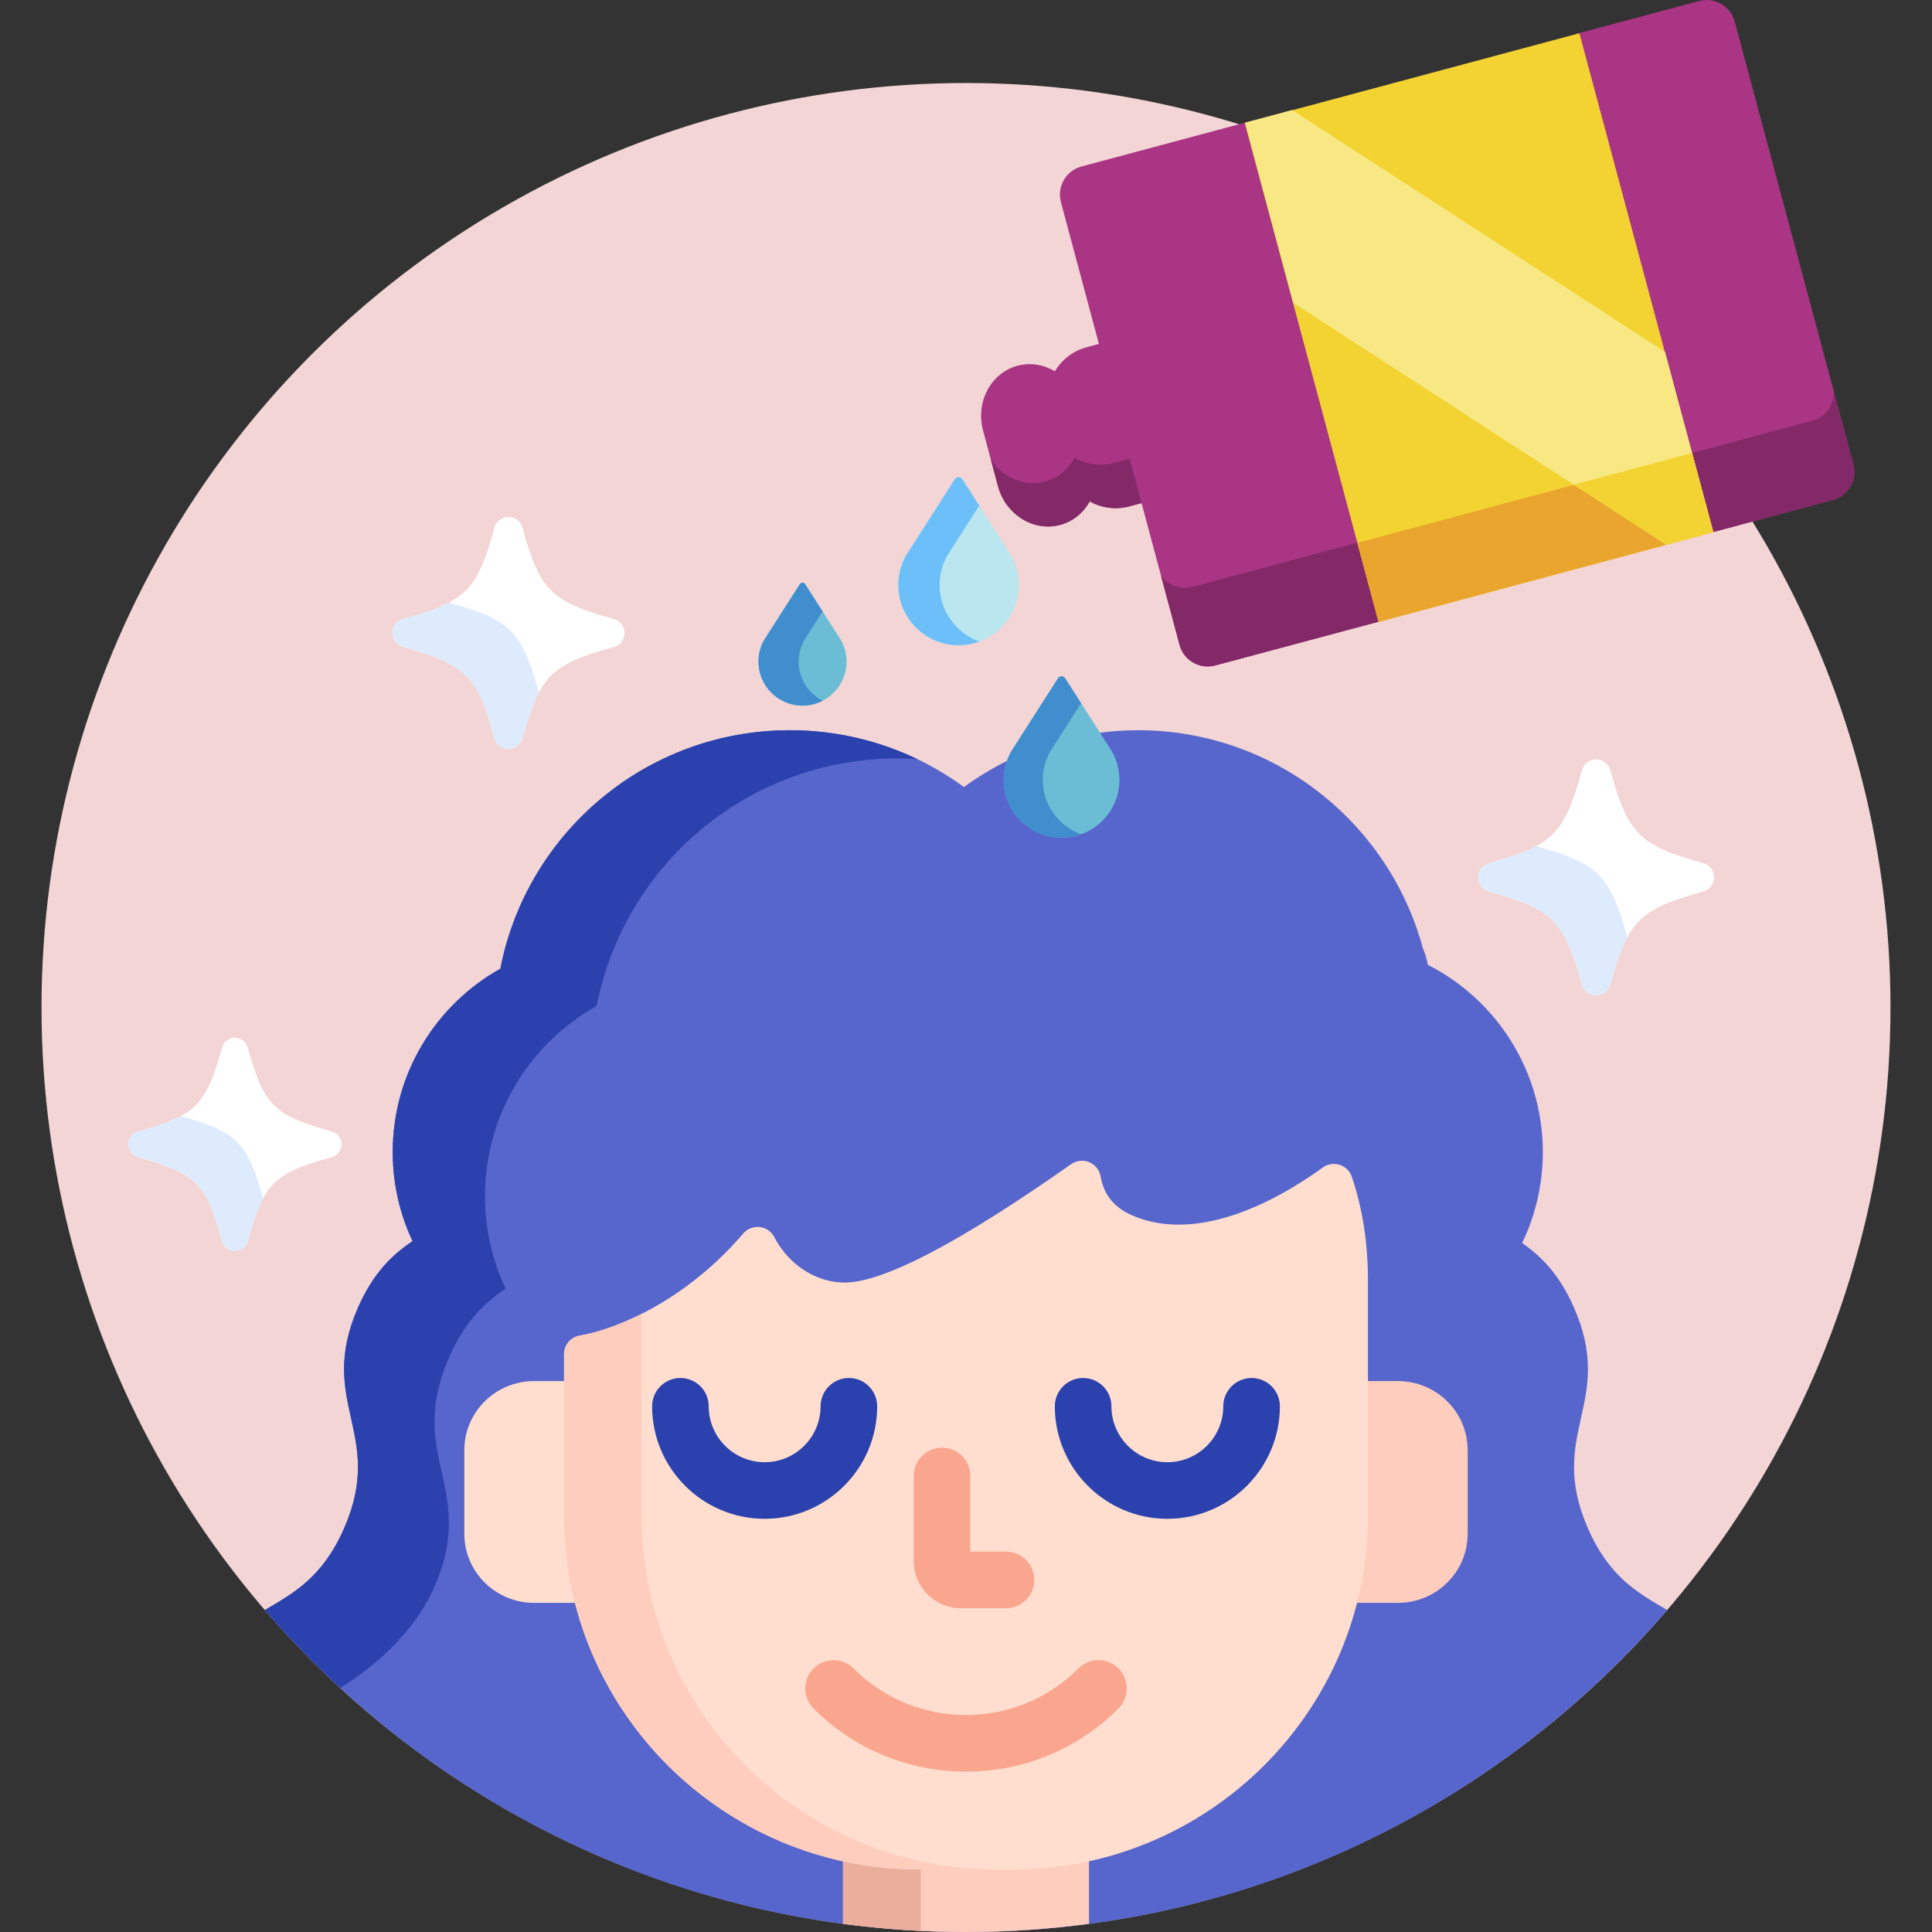 <svg xmlns="http://www.w3.org/2000/svg" width="512" viewBox="0 0 512 512" height="512" id="Layer_1"><rect x="0" y="0" width="512" height="512" fill="#333333" stroke="none"/><circle r="245" fill="#f3d5d5" cy="267" cx="256"></circle><path fill="#bae6ef" d="m254.031 171c-8.805 0-15.969-7.163-15.969-15.967 0-2.74.711-5.448 2.051-7.828.012-.019.023-.038.035-.055l12.916-20.193c.211-.33.574-.528.967-.528.391 0 .756.198.969.528l12.916 20.193c.012.017.023.036.033.055 1.342 2.38 2.051 5.088 2.051 7.828 0 8.804-7.164 15.967-15.969 15.967z"></path><path fill="#6cbff8" d="m249 155.034c0-2.74.711-5.448 2.051-7.828.012-.019.023-.038.035-.055l8.415-13.156-4.501-7.038c-.213-.33-.578-.528-.969-.528-.393 0-.756.198-.967.528l-12.916 20.193c-.012.017-.023.036-.035.055-1.34 2.38-2.051 5.088-2.051 7.828 0 8.804 7.164 15.967 15.969 15.967 1.923 0 3.76-.359 5.469-.985-6.115-2.239-10.5-8.101-10.5-14.981z"></path><path fill="#6bbdd5" d="m212.67 187c-6.435 0-11.67-5.234-11.67-11.668 0-2.002.52-3.981 1.499-5.721.009-.014.018-.027.026-.04l9.438-14.757c.154-.241.42-.386.707-.386.285 0 .553.145.708.386l9.439 14.757c.009.013.018.026.024.04.98 1.739 1.499 3.719 1.499 5.721 0 6.434-5.236 11.668-11.67 11.668z"></path><path fill="#418ece" d="m211.66 175.332c0-2.002.52-3.981 1.499-5.721.009-.014.018-.027.026-.04l4.816-7.529-4.623-7.227c-.155-.241-.423-.386-.708-.386-.287 0-.553.145-.707.386l-9.438 14.757c-.009.013-.018.026-.026.04-.98 1.739-1.499 3.719-1.499 5.721 0 6.434 5.235 11.668 11.67 11.668 1.921 0 3.73-.475 5.33-1.301-3.759-1.94-6.34-5.855-6.34-10.368z"></path><path fill="#5766cc" d="m420.809 405.01c-11.014-25.194 7.357-33.229-3.659-58.421-3.887-8.895-8.692-13.644-13.767-17.181 3.51-7.292 5.478-15.466 5.478-24.103 0-21.663-12.39-40.426-30.464-49.616-.271-1.479-.703-2.957-1.336-4.435-8.998-33.261-39.371-57.738-75.479-57.738-3.796 0-7.523.286-11.173.811l3.403 5.321c1.208 2.14 1.844 4.568 1.844 7.027 0 7.899-6.427 14.325-14.327 14.325s-14.328-6.426-14.328-14.325c0-1.952.408-3.884 1.176-5.667-4.487 2.127-8.744 4.663-12.715 7.568-12.929-9.463-28.867-15.061-46.118-15.061-38.057 0-69.752 27.191-76.748 63.203-17.014 9.521-28.522 27.704-28.522 48.586 0 8.443 1.889 16.444 5.257 23.615-5.336 3.589-10.411 8.359-14.48 17.669-11.016 25.191 7.358 33.227-3.658 58.421-5.71 13.06-13.396 17.197-21.009 21.659 44.929 52.243 111.506 85.332 185.816 85.332s140.887-33.089 185.818-85.33c-7.614-4.463-15.3-8.599-21.009-21.66z"></path><path fill="#2b41ad" d="m115.163 420.462c11.431-26.143-7.634-34.481 3.796-60.622 4.223-9.66 9.489-14.61 15.026-18.335-3.495-7.44-5.455-15.743-5.455-24.504 0-21.669 11.942-40.537 29.598-50.417 7.259-37.369 40.149-65.584 79.639-65.584 1.8 0 3.581.074 5.352.189-10.224-4.91-21.674-7.674-33.775-7.674-38.057 0-69.752 27.191-76.748 63.203-17.014 9.521-28.522 27.704-28.522 48.586 0 8.443 1.889 16.444 5.257 23.615-5.336 3.589-10.411 8.359-14.48 17.669-11.016 25.191 7.358 33.227-3.658 58.421-5.71 13.06-13.396 17.197-21.009 21.659 6.248 7.265 12.93 14.145 19.979 20.632 7.901-4.836 19.356-13.929 25-26.838z"></path><path fill="#ffcdbe" d="m268.41 494.43h-24.818c-6.93 0-13.682-.765-20.184-2.201v17.609c10.664 1.417 21.54 2.162 32.592 2.162 11.053 0 21.93-.745 32.594-2.163v-17.608c-6.502 1.436-13.254 2.201-20.184 2.201z"></path><path fill="#ebae9d" d="m243.592 494.43c-6.93 0-13.682-.765-20.184-2.201v17.609c6.781.901 13.648 1.527 20.592 1.866v-17.274z"></path><path fill="#ffcdbe" d="m370.442 366h-8.917v35.668c0 7.975-1.016 15.717-2.925 23.106h11.842c10.222 0 18.507-8.199 18.507-18.308v-22.161c-.001-10.109-8.286-18.305-18.507-18.305z"></path><path fill="#ffdecf" d="m150.477 401.668v-35.668h-8.918c-10.223 0-18.507 8.195-18.507 18.306v22.161c0 10.108 8.284 18.308 18.507 18.308h11.843c-1.91-7.39-2.925-15.132-2.925-23.107z"></path><path fill="#ffdecf" d="m243.592 495.43c-51.896 0-94.115-42.061-94.115-93.762v-42.783c0-2.433 1.75-4.512 4.146-4.927 10.95-1.896 28.87-10.121 43.338-27.057.956-1.118 2.349-1.752 3.801-1.752.193 0 .388.011.582.034 1.655.193 3.106 1.199 3.867 2.683.513.999 1.123 1.991 1.814 2.948 4.106 5.684 10.392 9.077 16.811 9.077 10.23 0 30.425-10.555 60.024-31.371.854-.602 1.861-.91 2.876-.91.647 0 1.295.125 1.909.379 1.582.653 2.719 2.07 3.016 3.755.841 4.784 3.475 8.121 8.052 10.201 3.792 1.723 8.029 2.597 12.594 2.597 14.262 0 28.682-8.239 38.268-15.15.861-.621 1.887-.944 2.924-.944.509 0 1.02.077 1.515.235 1.509.479 2.701 1.646 3.215 3.143 2.852 8.313 4.297 17.619 4.297 27.659v62.184c0 51.7-42.22 93.762-94.114 93.762h-24.82z"></path><path fill="#ffcdbe" d="m170 401.668v-53.471c-6.154 3.101-11.862 4.979-16.377 5.761-2.396.415-4.146 2.494-4.146 4.927v42.783c0 51.7 42.22 93.762 94.115 93.762h20.523c-51.895 0-94.115-42.061-94.115-93.762z"></path><path fill="#faa68e" d="m266.596 426.193h-11.954c-6.893 0-12.5-5.607-12.5-12.5v-22.548c0-4.142 3.357-7.5 7.5-7.5s7.5 3.358 7.5 7.5v20.048h9.454c4.143 0 7.5 3.357 7.5 7.5s-3.358 7.5-7.5 7.5z"></path><path fill="#faa68e" d="m255.999 469.5c-15.263.001-29.61-5.943-40.401-16.735-2.929-2.929-2.929-7.678.001-10.606 2.929-2.929 7.678-2.928 10.607.001 7.957 7.958 18.538 12.341 29.794 12.341 11.255 0 21.838-4.383 29.798-12.343 2.928-2.929 7.677-2.928 10.606.001s2.929 7.678-.001 10.606c-10.792 10.792-25.142 16.735-40.404 16.735z"></path><path fill="#aa3584" d="m292.19 90.882-4.186 1.121c-3.676.984-6.625 3.353-8.458 6.391-2.943-1.758-6.46-2.394-9.894-1.473-7.048 1.889-11.158 9.606-9.138 17.149l3.953 14.755c2.022 7.544 9.441 12.172 16.488 10.283 3.433-.92 6.161-3.23 7.831-6.223 3.107 1.714 6.846 2.292 10.521 1.307l4.186-1.122z"></path><path fill="#832968" d="m300.344 121.313-5.036 1.35c-3.675.985-7.414.407-10.521-1.307-1.67 2.993-4.398 5.303-7.831 6.223-5.45 1.461-11.111-.986-14.338-5.656l1.85 6.903c2.022 7.544 9.441 12.172 16.488 10.283 3.433-.92 6.161-3.23 7.831-6.223 3.107 1.714 6.846 2.292 10.521 1.307l4.186-1.122z"></path><path fill="#aa3584" d="m331.121 32.191-44.521 11.929c-4.094 1.098-6.545 5.343-5.447 9.435l31.447 117.362c1.096 4.092 5.341 6.543 9.434 5.446l44.48-11.918z"></path><path fill="#aa3584" d="m491.166 123.071-31.447-117.362c-1.095-4.093-5.341-6.545-9.434-5.447l-32.416 8.686 35.559 132.209 32.293-8.652c4.092-1.096 6.543-5.344 5.445-9.434z"></path><path fill="#832968" d="m359.764 143.8-43.813 11.739c-3.175.85-6.436-.432-8.263-2.951l4.911 18.329c1.096 4.092 5.341 6.543 9.434 5.446l43.344-11.613z"></path><path fill="#832968" d="m491.166 123.071-5.185-19.349c.144 3.53-2.169 6.841-5.717 7.79l-31.834 8.529 5.614 20.95 31.676-8.487c4.093-1.095 6.544-5.343 5.446-9.433z"></path><path transform="matrix(-.966 .259 -.259 -.966 793.082 69.092)" fill="#f3d332" d="m346.095 18.295h91.796v136.909h-91.796z"></path><path transform="matrix(-.966 .259 -.259 -.966 836.798 174.624)" fill="#e9a52d" d="m361.006 131.551h91.796v21.689h-91.796z"></path><path fill="#f8e883" d="m342.426 29.161-12.482 3.346 12.79 47.737 98.827 64.093 12.484-3.344-12.793-47.736z"></path><path fill="#f3d332" d="m417.06 128.448 24.501 15.889 12.484-3.345-5.615-20.951z"></path><path fill="#6bbdd5" d="m281.328 222c-8.451 0-15.328-6.875-15.328-15.325 0-2.63.682-5.229 1.969-7.514.012-.017.023-.036.035-.053l12.395-19.382c.203-.317.552-.507.93-.507.374 0 .727.189.93.507l12.396 19.382c.012.017.023.035.033.053 1.287 2.284 1.968 4.884 1.968 7.514-.001 8.45-6.879 15.325-15.328 15.325z"></path><path fill="#418ece" d="m276.345 206.675c0-2.63.682-5.229 1.969-7.514.012-.017.023-.036.035-.053l8.152-12.748-4.243-6.634c-.203-.317-.556-.507-.93-.507-.378 0-.727.189-.93.507l-12.395 19.382c-.012.017-.023.035-.035.053-1.287 2.284-1.969 4.884-1.969 7.514 0 8.45 6.877 15.325 15.328 15.325 1.816 0 3.553-.334 5.172-.918-5.909-2.128-10.154-7.774-10.154-14.407z"></path><path fill="#fff" d="m134.753 198.506c-1.729 0-3.246-1.154-3.705-2.82-4.606-16.68-7.551-19.621-24.228-24.228-1.666-.459-2.82-1.976-2.82-3.705 0-1.73 1.154-3.246 2.82-3.705 16.677-4.607 19.621-7.548 24.228-24.228.459-1.667 1.976-2.82 3.705-2.82 1.728 0 3.245 1.153 3.705 2.82 4.604 16.68 7.55 19.621 24.227 24.228 1.667.459 2.821 1.975 2.821 3.705 0 1.729-1.154 3.246-2.821 3.705-16.677 4.607-19.622 7.548-24.227 24.228-.46 1.666-1.977 2.82-3.705 2.82z"></path><path fill="#ddebfd" d="m118.979 159.705c-3.011 1.604-6.901 2.891-12.158 4.343-1.666.459-2.82 1.975-2.82 3.705 0 1.729 1.154 3.246 2.82 3.705 16.677 4.607 19.621 7.548 24.228 24.228.459 1.666 1.976 2.82 3.705 2.82 1.728 0 3.245-1.154 3.705-2.82 1.451-5.257 2.739-9.148 4.343-12.159-4.526-16.287-7.538-19.297-23.823-23.822z"></path><path fill="#fff" d="m423 263.759c-1.756 0-3.299-1.172-3.765-2.866-4.681-16.949-7.673-19.939-24.622-24.621-1.694-.467-2.866-2.008-2.866-3.766 0-1.756 1.172-3.299 2.866-3.766 16.949-4.68 19.941-7.672 24.622-24.621.466-1.694 2.009-2.866 3.765-2.866 1.757 0 3.299 1.172 3.766 2.866 4.68 16.949 7.672 19.941 24.621 24.621 1.691.467 2.866 2.01 2.866 3.766 0 1.758-1.175 3.299-2.866 3.766-16.949 4.682-19.941 7.672-24.621 24.621-.467 1.694-2.009 2.866-3.766 2.866z"></path><path fill="#ddebfd" d="m407.104 224.247c-3.08 1.666-7.064 2.996-12.49 4.493-1.694.467-2.866 2.01-2.866 3.766 0 1.758 1.172 3.299 2.866 3.766 16.949 4.682 19.941 7.672 24.622 24.621.466 1.694 2.009 2.866 3.765 2.866 1.757 0 3.299-1.172 3.766-2.866 1.498-5.426 2.827-9.41 4.493-12.489-4.588-16.491-7.667-19.57-24.156-24.157z"></path><path fill="#fff" d="m62.253 331.506c-1.588 0-2.981-1.06-3.403-2.591-4.231-15.323-6.938-18.026-22.258-22.258-1.532-.421-2.592-1.815-2.592-3.404 0-1.588 1.06-2.981 2.592-3.404 15.32-4.23 18.026-6.934 22.258-22.258.422-1.531 1.815-2.591 3.403-2.591s2.981 1.06 3.403 2.591c4.231 15.323 6.938 18.027 22.258 22.258 1.529.423 2.592 1.816 2.592 3.404 0 1.589-1.063 2.983-2.592 3.404-15.32 4.232-18.026 6.935-22.258 22.258-.421 1.532-1.815 2.591-3.403 2.591z"></path><path fill="#ddebfd" d="m47.894 295.781c-2.784 1.509-6.39 2.712-11.302 4.068-1.532.423-2.592 1.816-2.592 3.404 0 1.589 1.06 2.983 2.592 3.404 15.32 4.232 18.026 6.935 22.258 22.258.422 1.531 1.815 2.591 3.403 2.591s2.981-1.06 3.403-2.591c1.357-4.913 2.561-8.517 4.069-11.303-4.143-14.903-6.929-17.686-21.831-21.831z"></path><g fill="#2b41ad"><path d="m202.641 402.5c-16.445 0-29.824-13.377-29.824-29.819 0-4.143 3.357-7.5 7.5-7.5s7.5 3.357 7.5 7.5c0 8.172 6.65 14.819 14.824 14.819 8.173 0 14.821-6.647 14.821-14.819 0-4.143 3.357-7.5 7.5-7.5s7.5 3.357 7.5 7.5c0 16.442-13.378 29.819-29.821 29.819z"></path><path d="m309.363 402.5c-16.445 0-29.824-13.377-29.824-29.819 0-4.143 3.357-7.5 7.5-7.5s7.5 3.357 7.5 7.5c0 8.172 6.65 14.819 14.824 14.819 8.172 0 14.82-6.647 14.82-14.819 0-4.143 3.357-7.5 7.5-7.5s7.5 3.357 7.5 7.5c.001 16.442-13.376 29.819-29.82 29.819z"></path></g></svg>